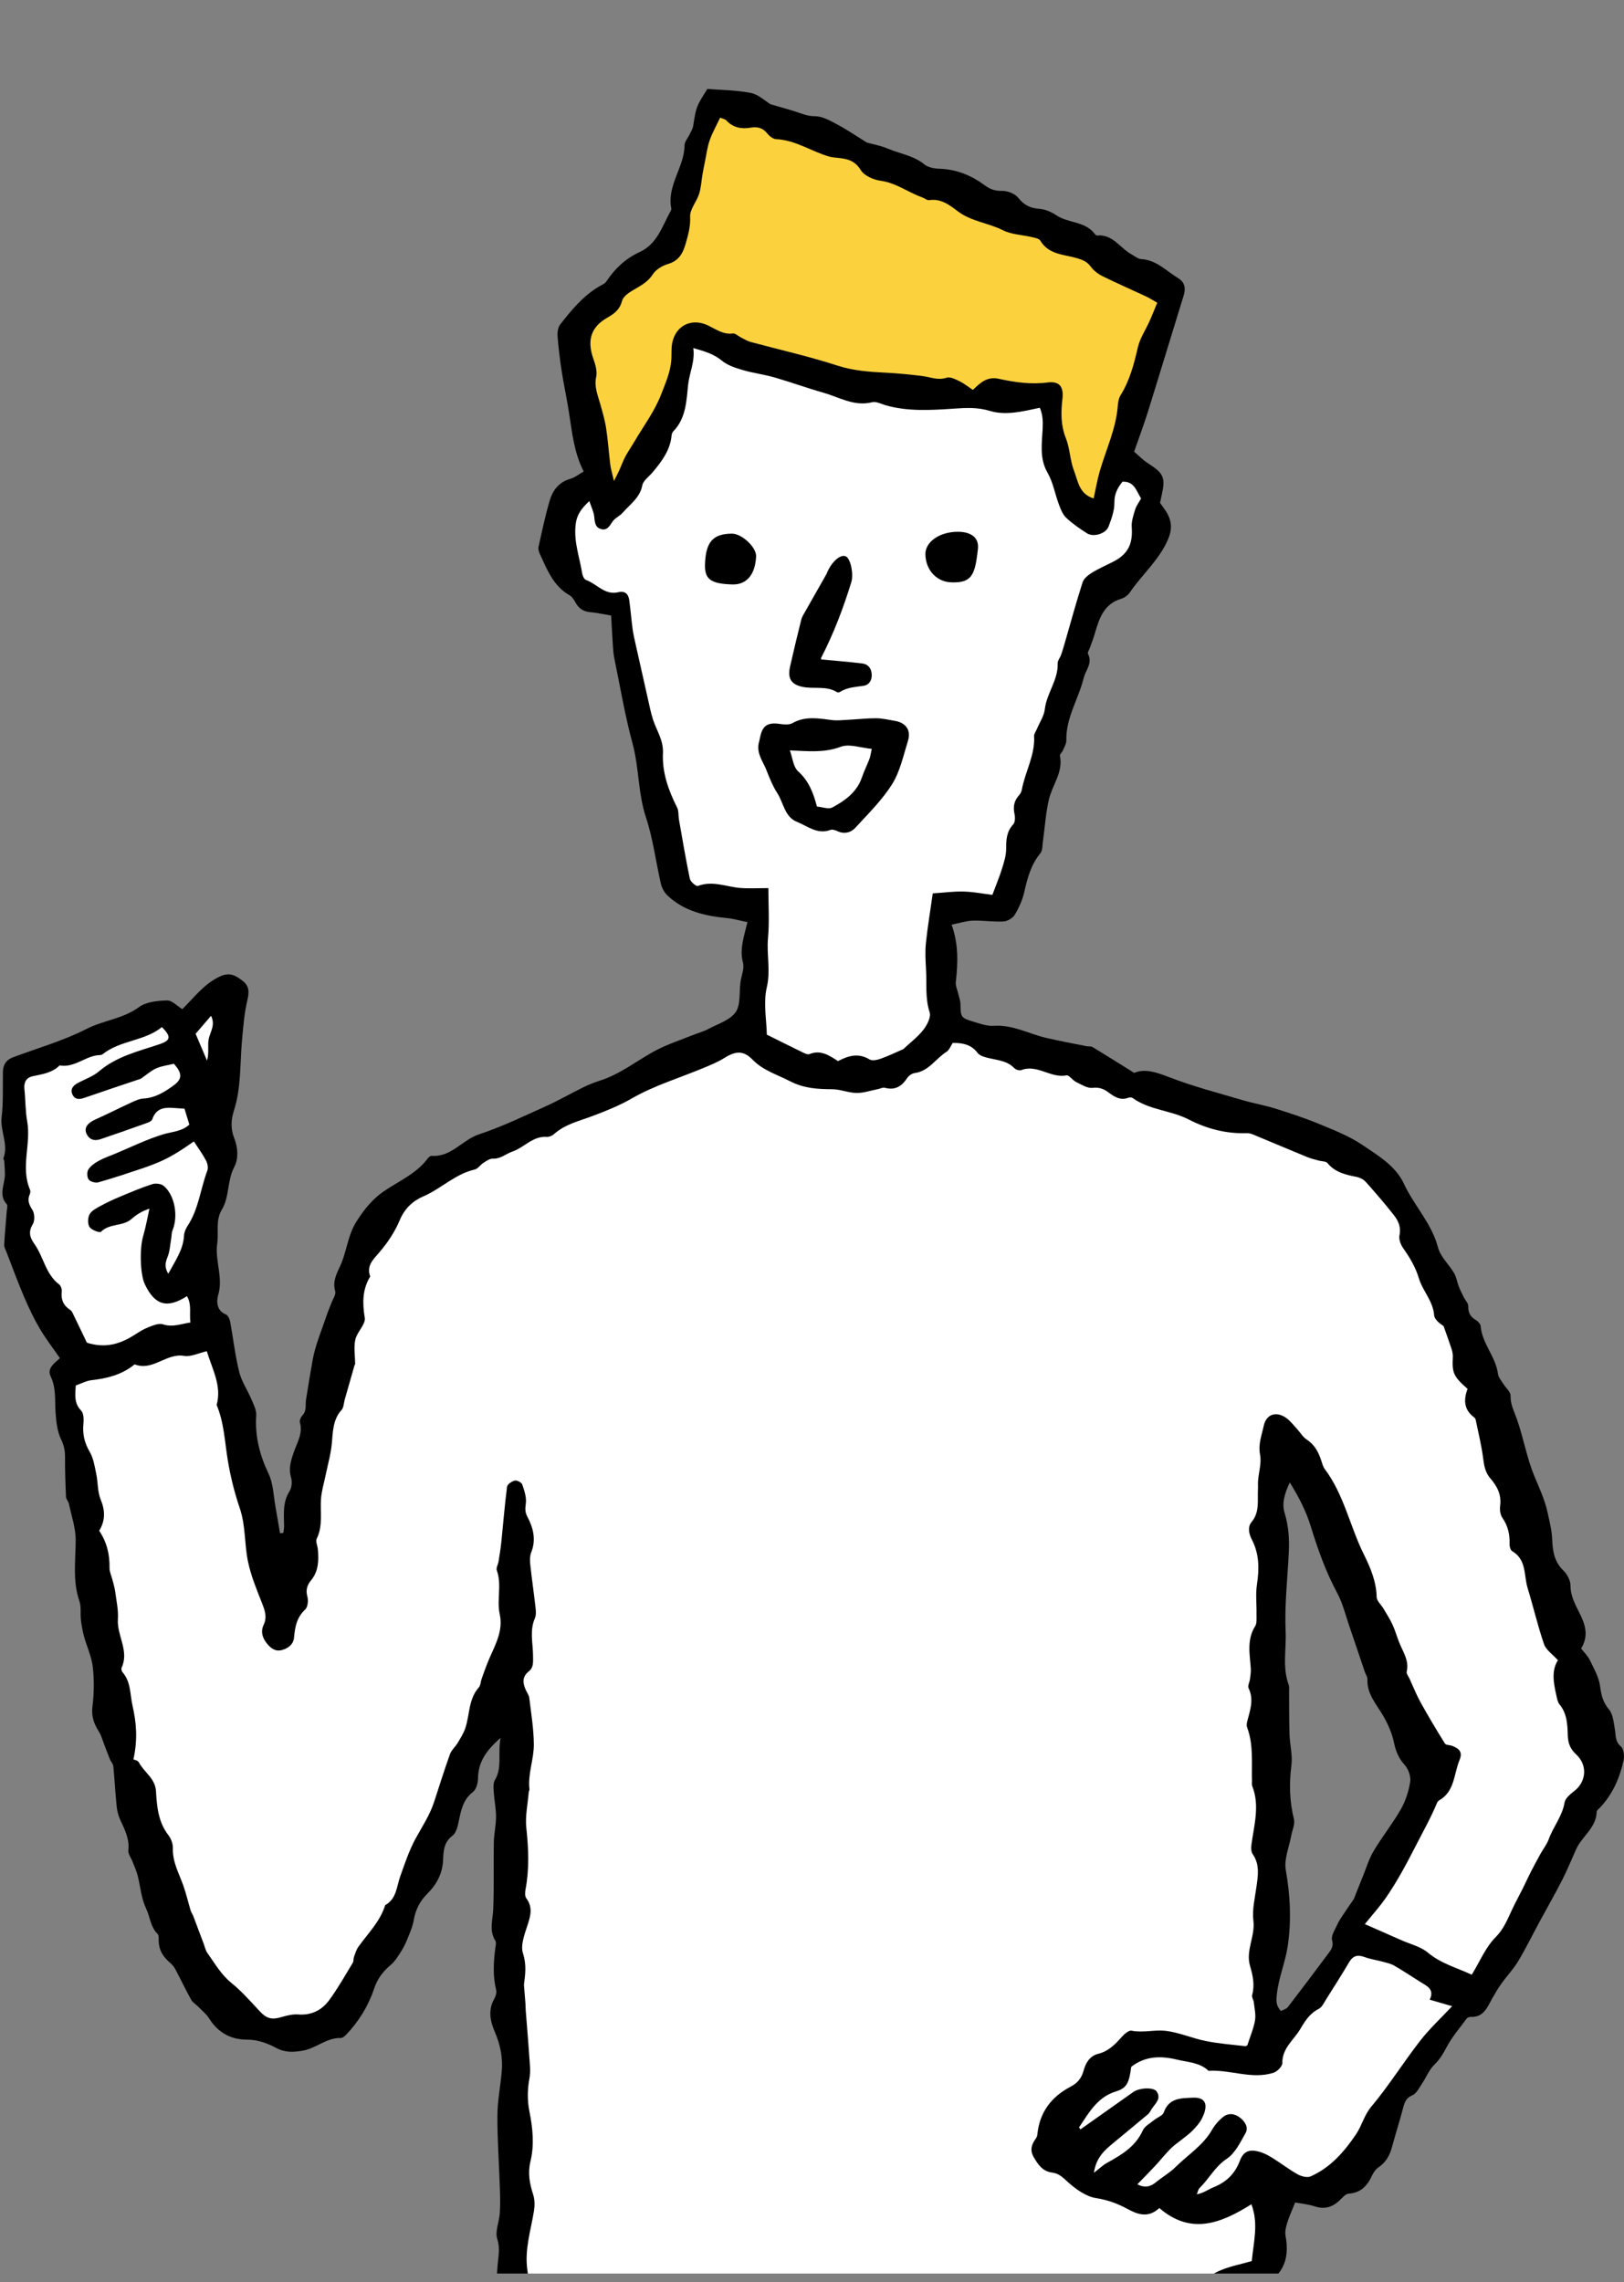 <?xml version="1.0" encoding="utf-8"?>
<!-- Generator: Adobe Illustrator 15.0.0, SVG Export Plug-In  -->
<!DOCTYPE svg PUBLIC "-//W3C//DTD SVG 1.1//EN" "http://www.w3.org/Graphics/SVG/1.1/DTD/svg11.dtd">
<svg version="1.1"
	 xmlns="http://www.w3.org/2000/svg" xmlns:xlink="http://www.w3.org/1999/xlink" xmlns:a="http://ns.adobe.com/AdobeSVGViewerExtensions/3.0/"
	 x="0px" y="0px" width="121px" height="170px" viewBox="1 -3.35 121 170" enable-background="new 1 -3.35 121 170"
	 xml:space="preserve">
<rect x="1" y="-3.35" width="121" height="170" fill="#808080" stroke="none"/>
<defs>
</defs>
<g>
	<defs>
		<rect id="SVGID_1_" width="123" height="166"/>
	</defs>
	<clipPath id="SVGID_3_">
		<use xlink:href="#SVGID_1_"  overflow="visible"/>
	</clipPath>
	<g clip-path="url(#SVGID_3_)">
		<path d="M121.762,126.734c-0.434-0.372-0.36-0.805-0.438-1.248c-0.092-0.52-0.133-1.141-0.444-1.506
			c-0.467-0.547-0.576-1.098-0.669-1.768c-0.091-0.659-0.46-1.288-0.757-1.905c-0.146-0.304-0.408-0.552-0.646-0.862
			c0.497-0.82,0.386-1.577-0.016-2.425c-0.333-0.704-0.78-1.399-0.778-2.267c0.001-0.38-0.251-0.847-0.536-1.124
			c-0.669-0.652-0.793-1.424-0.826-2.296c-0.026-0.684-0.203-1.365-0.35-2.04c-0.204-0.937-0.608-1.796-0.976-2.68
			c-0.571-1.372-0.817-2.875-1.316-4.282c-0.202-0.57-0.479-1.074-0.461-1.72c0.008-0.28-0.348-0.569-0.526-0.86
			c-0.153-0.25-0.38-0.498-0.414-0.768c-0.163-1.283-1.184-2.248-1.288-3.551c-0.013-0.161-0.192-0.357-0.346-0.447
			c-0.409-0.239-0.591-0.54-0.577-1.032c0.006-0.229-0.232-0.464-0.349-0.7c-0.129-0.262-0.26-0.523-0.365-0.794
			c-0.123-0.319-0.167-0.68-0.337-0.968c-0.384-0.654-1.021-1.223-1.203-1.918c-0.476-1.807-1.791-3.127-2.551-4.766
			c-0.613-1.318-1.928-2.09-3.095-2.879c-0.979-0.661-2.12-1.104-3.223-1.56c-1.06-0.438-2.155-0.798-3.25-1.142
			c-0.805-0.252-1.644-0.391-2.454-0.631c-1.837-0.543-3.7-1.025-5.481-1.717c-0.943-0.365-1.795-0.648-2.582-0.311
			c-1.122-0.699-2.107-1.32-3.104-1.924c-0.121-0.072-0.304-0.035-0.455-0.066c-1.013-0.204-2.031-0.389-3.037-0.626
			c-1.284-0.304-2.468-0.987-3.864-0.89c-0.515,0.035-1.058-0.17-1.572-0.322c-0.873-0.26-0.907-0.355-0.913-1.283
			c-0.002-0.26-0.106-0.52-0.164-0.779c-0.065-0.293-0.215-0.596-0.184-0.879c0.159-1.42,0.212-2.828-0.314-4.272
			c0.611-0.122,1.092-0.284,1.577-0.3c0.761-0.023,1.528,0.103,2.287,0.063c0.295-0.017,0.687-0.244,0.838-0.493
			c0.312-0.515,0.573-1.091,0.706-1.675c0.238-1.046,0.497-2.053,1.203-2.91c0.17-0.206,0.149-0.58,0.192-0.881
			c0.148-1.046,0.209-2.112,0.45-3.137c0.255-1.085,1.073-2.025,0.819-3.252c-0.022-0.11,0.163-0.252,0.221-0.392
			c0.103-0.246,0.262-0.503,0.256-0.753c-0.041-1.677,0.909-3.08,1.293-4.641c0.149-0.605,0.683-1.099,0.318-1.809
			c-0.047-0.092,0.083-0.277,0.133-0.418c0.126-0.358,0.27-0.712,0.375-1.076c0.327-1.123,0.668-2.217,1.98-2.604
			c0.242-0.071,0.495-0.269,0.639-0.479c0.913-1.332,2.173-2.401,2.835-3.932c0.296-0.686,0.299-1.264-0.02-1.879
			c-0.158-0.305-0.385-0.574-0.572-0.848c0.047-0.218,0.086-0.406,0.128-0.596c0.29-1.305,0.141-1.606-1.034-2.361
			c-0.38-0.245-0.7-0.584-1.024-0.859c0.367-1.057,0.73-2.018,1.035-2.996c0.895-2.871,1.763-5.749,2.652-8.621
			c0.171-0.551,0.096-1.004-0.414-1.313c-0.88-0.533-1.609-1.35-2.746-1.414c-0.246-0.014-0.484-0.223-0.72-0.352
			c-0.857-0.467-1.395-1.518-2.573-1.406c-0.056,0.005-0.135-0.076-0.18-0.135c-0.718-0.936-1.965-0.773-2.853-1.373
			c-0.367-0.248-0.832-0.445-1.266-0.479c-0.671-0.05-1.132-0.27-1.561-0.813c-0.246-0.313-0.801-0.53-1.213-0.524
			c-0.509,0.01-0.875-0.107-1.269-0.4c-1.011-0.75-2.133-1.215-3.422-1.249c-0.374-0.011-0.824-0.099-1.099-0.323
			c-0.808-0.66-1.82-0.792-2.73-1.178c-0.517-0.219-1.085-0.318-1.56-0.451c-0.75-0.465-1.442-0.941-2.18-1.334
			c-0.53-0.283-1.122-0.629-1.684-0.626c-0.585,0.003-1.038-0.218-1.543-0.376c-0.565-0.176-1.137-0.332-1.753-0.51
			c-0.447-0.269-0.928-0.741-1.479-0.848c-1.079-0.209-2.198-0.214-3.237-0.297c-0.835,1.311-0.829,1.313-1.059,2.754
			c-0.035,0.217-0.165,0.419-0.261,0.623c-0.129,0.275-0.38,0.547-0.382,0.82c-0.015,1.636-1.326,2.992-0.991,4.694
			c0.014,0.068-0.018,0.157-0.054,0.222c-0.627,1.121-0.987,2.434-2.309,3.041c-1.036,0.475-1.84,1.229-2.47,2.183
			c-0.115,0.175-0.361,0.269-0.557,0.385c-1.188,0.706-2.051,1.749-2.879,2.817c-0.168,0.217-0.224,0.586-0.202,0.875
			c0.068,0.883,0.178,1.766,0.313,2.643c0.153,0.988,0.369,1.969,0.525,2.957c0.24,1.518,0.376,3.058,1.11,4.48
			c-0.338,0.19-0.645,0.447-0.996,0.547c-0.848,0.24-1.309,0.85-1.534,1.611c-0.337,1.139-0.581,2.308-0.838,3.469
			c-0.038,0.17,0.04,0.389,0.118,0.559c0.535,1.153,0.999,2.355,2.199,3.037c0.185,0.105,0.325,0.328,0.432,0.525
			c0.242,0.447,0.585,0.688,1.103,0.73c0.459,0.038,0.913,0.145,1.559,0.252c0.045,0.789,0.084,1.553,0.135,2.314
			c0.021,0.301,0.047,0.604,0.108,0.899c0.436,2.106,0.788,4.237,1.351,6.31c0.494,1.818,0.404,3.715,1.005,5.523
			c0.53,1.598,0.73,3.303,1.113,4.951c0.073,0.313,0.262,0.647,0.496,0.867c1.239,1.164,2.796,1.515,4.428,1.672
			c0.477,0.046,0.945,0.185,1.522,0.301c-0.26,1.086-0.603,2.01-0.334,3.021c0.116,0.438-0.12,0.968-0.187,1.458
			c-0.104,0.758,0.03,1.678-0.361,2.23c-0.423,0.598-1.32,0.871-2.031,1.249c-0.372,0.197-0.79,0.307-1.183,0.465
			c-0.897,0.361-1.825,0.664-2.68,1.108c-1.413,0.734-2.655,1.782-4.205,2.271c-0.44,0.14-0.873,0.316-1.287,0.52
			c-0.925,0.453-1.819,0.973-2.758,1.395c-1.645,0.738-3.277,1.531-4.983,2.094c-1.242,0.41-2.056,1.703-3.511,1.598
			c-0.093-0.008-0.226,0.092-0.29,0.179c-0.856,1.161-2.178,1.698-3.314,2.484c-0.834,0.578-1.431,1.327-1.992,2.203
			c-0.677,1.056-0.732,2.257-1.227,3.333c-0.265,0.578-0.588,1.164-0.373,1.885c0.072,0.24-0.172,0.577-0.28,0.867
			c-0.121,0.326-0.264,0.644-0.373,0.973c-0.36,1.09-0.827,2.161-1.027,3.279c-0.177,0.985-0.339,1.978-0.495,2.967
			c-0.063,0.399,0.069,0.807-0.264,1.161c-0.121,0.128-0.234,0.378-0.192,0.526c0.233,0.819-0.199,1.486-0.446,2.193
			c-0.218,0.625-0.417,1.229-0.21,1.92c0.091,0.307,0.05,0.752-0.118,1.016c-0.525,0.823-0.411,1.708-0.404,2.594
			c0.001,0.168-0.035,0.338-0.054,0.508c-0.083,0.008-0.167,0.018-0.25,0.026c-0.111-0.655-0.216-1.313-0.336-1.966
			c-0.152-0.828-0.161-1.729-0.513-2.465c-0.668-1.397-1.025-2.801-0.923-4.35c0.026-0.385-0.19-0.801-0.35-1.179
			c-0.293-0.695-0.741-1.345-0.92-2.065c-0.304-1.221-0.439-2.482-0.669-3.723c-0.037-0.199-0.157-0.482-0.313-0.545
			c-0.729-0.295-0.711-1.015-0.579-1.463c0.387-1.307-0.261-2.546-0.073-3.844c0.122-0.834-0.148-1.691,0.35-2.521
			c0.574-0.955,0.377-2.154,0.929-3.185c0.298-0.556,0.281-1.394-0.019-2.14c-0.254-0.631-0.251-1.312-0.019-2.031
			c0.55-1.699,0.445-3.498,0.605-5.256c0.091-0.99,0.167-1.994,0.394-2.958c0.142-0.601,0.159-1.062-0.339-1.45
			c-0.497-0.387-0.953-0.677-1.68-0.344c-1.215,0.558-1.952,1.595-2.824,2.445c-0.372-0.226-0.759-0.656-1.136-0.648
			c-0.708,0.018-1.55,0.099-2.086,0.492c-1.191,0.877-2.652,0.982-3.925,1.634c-1.733,0.887-3.646,1.422-5.479,2.112
			c-0.489,0.184-0.729,0.547-0.74,1.07c-0.021,1.13,0.037,2.27-0.096,3.387c-0.123,1.039,0.529,2.02,0.133,3.055
			c-0.021,0.057,0.061,0.144,0.063,0.218c0.017,0.448,0.09,0.907,0.019,1.341c-0.107,0.649-0.371,1.273,0.167,1.872
			c0.089,0.099,0.011,0.355-0.003,0.538c-0.063,0.826-0.145,1.652-0.188,2.48c-0.009,0.18,0.103,0.368,0.172,0.547
			c0.427,1.103,0.833,2.214,1.296,3.301c0.343,0.805,0.718,1.604,1.159,2.357c0.444,0.76,0.988,1.461,1.524,2.24
			C5.05,98.2,4.482,98.568,4.774,99.173c0.423,0.876,0.301,1.782,0.365,2.688c0.048,0.681,0.124,1.407,0.412,2.006
			c0.216,0.448,0.297,0.835,0.294,1.306c-0.006,0.988,0.028,1.979,0.072,2.967c0.008,0.179,0.179,0.346,0.218,0.529
			c0.189,0.895,0.505,1.792,0.504,2.688c-0.002,1.533-0.242,3.062,0.281,4.569c0.145,0.418,0.054,0.912,0.107,1.367
			c0.048,0.414,0.118,0.83,0.228,1.231c0.21,0.769,0.569,1.516,0.658,2.296c0.11,0.975,0.096,1.984-0.026,2.958
			c-0.091,0.728,0.117,1.276,0.478,1.849c0.176,0.28,0.264,0.617,0.386,0.93c0.149,0.381,0.286,0.766,0.44,1.143
			c0.071,0.174,0.234,0.329,0.25,0.502c0.097,0.99,0.148,1.985,0.248,2.976c0.034,0.339,0.118,0.689,0.258,0.999
			c0.333,0.733,0.714,1.432,0.615,2.296c-0.031,0.269,0.208,0.566,0.317,0.854c0.135,0.354,0.296,0.704,0.387,1.069
			c0.203,0.816,0.251,1.646,0.634,2.449c0.288,0.604,0.305,1.334,0.839,1.857c0.108,0.105,0.081,0.367,0.086,0.559
			c0.018,0.625,0.301,1.105,0.758,1.511c0.168,0.149,0.346,0.312,0.45,0.506c0.414,0.77,0.784,1.563,1.209,2.326
			c0.125,0.224,0.384,0.371,0.572,0.563c0.263,0.27,0.57,0.516,0.765,0.829c0.653,1.048,1.612,1.581,2.803,1.581
			c0.81-0.002,1.537,0.266,2.181,0.611c0.695,0.373,1.314,0.327,2.01,0.207c0.987-0.17,1.758-0.971,2.815-0.939
			c0.13,0.003,0.289-0.126,0.392-0.234c0.938-0.98,1.656-2.134,2.077-3.396c0.263-0.79,0.676-1.331,1.277-1.833
			c0.28-0.234,0.483-0.57,0.687-0.884c0.188-0.288,0.355-0.596,0.484-0.914c0.2-0.494,0.433-0.993,0.521-1.511
			c0.134-0.796,0.465-1.438,1.038-2.002c0.679-0.67,1.107-1.508,1.148-2.464c0.031-0.714,0.052-1.335,0.707-1.837
			c0.286-0.219,0.393-0.737,0.477-1.141c0.166-0.801,0.324-1.556,1.042-2.11c0.249-0.192,0.375-0.676,0.379-1.028
			c0.016-1.217,0.615-2.066,1.679-3.004c-0.222,1.218,0.14,2.217-0.426,3.15c-0.141,0.234-0.101,0.601-0.082,0.902
			c0.039,0.607,0.172,1.214,0.171,1.82c-0.001,0.646-0.155,1.29-0.167,1.937c-0.03,1.647,0.023,3.298-0.042,4.943
			c-0.032,0.801-0.326,1.591,0.157,2.361c0.086,0.137,0.02,0.381-0.005,0.571c-0.133,1.035-0.19,2.063,0.064,3.096
			c0.05,0.2-0.033,0.477-0.142,0.666c-0.481,0.836-0.29,1.684,0.044,2.459c0.41,0.953,0.604,1.914,0.516,2.932
			c-0.095,1.107-0.319,2.211-0.324,3.316c-0.007,1.801,0.125,3.601,0.185,5.4c0.021,0.616,0.036,1.236-0.006,1.85
			c-0.044,0.65-0.37,1.364-0.189,1.926c0.231,0.721,0.068,1.342,0.02,2.012c-0.047,0.656-0.085,1.318-0.046,1.974
			c0.058,0.968,0.573,1.339,1.562,1.204c0.079-0.01,0.154-0.027,0.193-0.037c1.105,0.522,2.042,0.883,2.894,1.387
			c1.536,0.912,3.154,1.117,4.881,0.842c0.245-0.039,0.599-0.023,0.755,0.123c0.592,0.557,1.281,0.45,1.977,0.418
			c0.3-0.014,0.611-0.036,0.902,0.021c1.831,0.357,3.646,0.805,5.488,1.088c1.615,0.248,3.258,0.309,4.887,0.467
			c1.454,0.141,2.904,0.383,4.36,0.422c0.975,0.027,1.908,0.475,2.927,0.154c0.643-0.201,1.365-0.174,2.053-0.203
			c0.455-0.02,0.986-0.095,1.354,0.101c0.623,0.331,1.172,0.261,1.786,0.09c0.653-0.183,1.326-0.437,1.954,0.108
			c0.072,0.063,0.226,0.056,0.338,0.045c0.8-0.068,1.604-0.111,2.396-0.23c1.184-0.18,2.276-0.928,3.554-0.55
			c0.125,0.037,0.298-0.065,0.441-0.124c0.678-0.277,1.358-0.55,2.027-0.846c0.952-0.422,1.885-0.887,2.845-1.285
			c0.563-0.234,1.296-0.225,1.723-0.592c0.891-0.766,2.05-0.987,2.964-1.713c0.702-0.557,1.629-0.834,2.464-1.217
			c1.761-0.806,2.383-2.021,2.033-3.902c-0.057-0.309,0.034-0.666,0.131-0.979c0.154-0.488,0.371-0.959,0.585-1.497
			c0.418,0.079,0.961,0.126,1.464,0.29c0.714,0.234,1.285,0.068,1.815-0.416c0.221-0.202,0.461-0.514,0.71-0.531
			c0.907-0.064,1.386-0.584,1.734-1.34c0.109-0.238,0.282-0.487,0.494-0.628c0.558-0.37,0.832-0.892,1-1.511
			c0.263-0.968,0.569-1.924,0.823-2.893c0.112-0.428,0.217-0.76,0.701-0.961c0.301-0.126,0.495-0.541,0.703-0.85
			c0.32-0.475,0.536-1.047,0.936-1.432c0.405-0.391,0.649-0.818,0.908-1.303c0.405-0.76,0.979-1.431,1.497-2.129
			c0.056-0.076,0.205-0.121,0.309-0.118c0.992,0.03,1.238-0.771,1.618-1.429c0.208-0.361,0.417-0.723,0.661-1.061
			c0.405-0.562,0.892-1.071,1.246-1.662c0.562-0.934,1.039-1.916,1.558-2.876c0.569-1.052,1.166-2.089,1.71-3.153
			c0.384-0.752,0.703-1.537,1.049-2.308c0.435-0.969,1.499-1.59,1.53-2.788c0.003-0.119,0.179-0.238,0.283-0.351
			c0.921-0.989,1.438-2.188,1.721-3.481C122.044,127.45,121.979,126.92,121.762,126.734z M105.377,131.41
			c-0.61,1.071-1.391,2.045-2.024,3.105c-0.352,0.59-0.552,1.27-0.814,1.91c-0.227,0.557-0.445,1.115-0.669,1.68
			c-0.29,0.422-0.539,0.775-0.776,1.137c-0.165,0.251-0.342,0.502-0.463,0.775c-0.167,0.375-0.471,0.824-0.381,1.148
			c0.137,0.489-0.091,0.742-0.311,1.038c-0.985,1.325-1.98,2.646-2.988,3.954c-0.105,0.136-0.321,0.187-0.506,0.289
			c-0.373-0.389-0.365-0.72-0.311-1.238c0.127-1.227,0.619-2.35,0.802-3.539c0.294-1.908,0.201-3.812-0.136-5.732
			c-0.142-0.807,0.255-1.707,0.409-2.564c0.073-0.406,0.29-0.846,0.2-1.211c-0.331-1.336-0.366-2.652-0.189-4.016
			c0.097-0.749-0.117-1.533-0.142-2.305c-0.035-1.073-0.023-2.148-0.033-3.223c-0.001-0.154,0.026-0.322-0.025-0.46
			c-0.486-1.3-0.172-2.659-0.231-3.981c-0.088-1.955,0.139-3.924,0.236-5.888c0.049-1.003-0.016-1.976-0.316-2.956
			c-0.209-0.684-0.011-1.409,0.389-2.258c0.69,1.112,1.204,2.117,1.546,3.221c0.534,1.723,1.127,3.42,1.991,5.021
			c0.414,0.77,0.621,1.652,0.909,2.489c0.388,1.126,0.763,2.257,1.146,3.384c0.062,0.184,0.203,0.365,0.194,0.543
			c-0.054,1.098,0.686,1.881,1.171,2.722c0.375,0.65,0.659,1.291,0.808,2.005c0.129,0.617,0.339,1.153,0.786,1.645
			c0.278,0.305,0.481,0.855,0.422,1.253C105.963,130.063,105.729,130.79,105.377,131.41z"/>
		<path fill="#FFFFFF" d="M40.037,144.494c0.098-0.768,0.206-1.48-0.072-2.345c-0.197-0.612,0.125-1.438,0.349-2.126
			c0.228-0.7,0.388-1.324-0.103-1.978c-0.113-0.15-0.095-0.444-0.055-0.656c0.289-1.528,0.225-3.048,0.058-4.591
			c-0.093-0.865,0.108-1.762,0.18-2.645c0.006-0.076,0.062-0.153,0.054-0.225c-0.134-1.147,0.338-2.239,0.327-3.36
			c-0.012-1.146-0.2-2.291-0.338-3.434c-0.026-0.219-0.183-0.422-0.275-0.634c-0.219-0.501-0.26-0.959,0.235-1.352
			c0.371-0.295,0.32-0.689,0.319-1.145c-0.002-0.932-0.27-1.885,0.136-2.809c0.1-0.228,0.081-0.527,0.051-0.787
			c-0.121-1.075-0.279-2.145-0.395-3.22c-0.032-0.298-0.036-0.637,0.072-0.907c0.383-0.957,0.147-1.834-0.297-2.675
			c-0.179-0.339-0.15-0.604-0.104-0.968c0.059-0.456-0.112-0.961-0.269-1.414c-0.053-0.152-0.394-0.326-0.556-0.289
			c-0.223,0.053-0.551,0.277-0.575,0.461c-0.177,1.367-0.284,2.744-0.426,4.116c-0.05,0.485-0.131,0.968-0.208,1.45
			c-0.036,0.226-0.196,0.484-0.129,0.666c0.391,1.07-0.02,2.183,0.217,3.258c0.268,1.221-0.315,2.251-0.777,3.309
			c-0.213,0.488-0.384,0.995-0.567,1.496c-0.08,0.218-0.078,0.498-0.218,0.656c-0.774,0.873-0.664,2.021-1.001,3.027
			c-0.129,0.387-0.358,0.744-0.569,1.099c-0.175,0.294-0.465,0.536-0.577,0.848c-0.423,1.179-0.796,2.374-1.185,3.565
			c-0.322,0.984-0.896,1.838-1.386,2.738c-0.474,0.875-0.79,1.84-1.129,2.781c-0.279,0.774-0.271,1.687-1.126,2.157
			c-0.374,1.223-1.282,2.099-1.996,3.103c-0.153,0.215-0.232,0.487-0.324,0.74c-0.052,0.145-0.02,0.329-0.095,0.453
			c-0.571,0.938-1.108,1.9-1.757,2.781c-0.545,0.742-1.318,1.141-2.306,1.065c-0.407-0.03-0.84,0.074-1.239,0.193
			c-0.737,0.219-1.116,0.116-1.62-0.423c-0.681-0.729-1.344-1.492-2.116-2.115c-0.773-0.624-1.235-1.453-1.788-2.228
			c-0.147-0.206-0.2-0.48-0.292-0.726c-0.257-0.68-0.509-1.361-0.768-2.039c-0.054-0.141-0.151-0.267-0.194-0.41
			c-0.187-0.618-0.33-1.252-0.546-1.859c-0.323-0.905-0.809-1.752-0.777-2.771c0.011-0.325-0.13-0.716-0.332-0.976
			c-0.758-0.977-0.859-2.129-0.926-3.277c-0.056-0.963-0.891-1.41-1.276-2.148c-0.075-0.144-0.339-0.189-0.405-0.224
			c0.33-1.493,0.221-2.733-0.065-3.987c-0.196-0.855-0.113-1.779-0.748-2.505c-0.066-0.075-0.107-0.247-0.068-0.331
			c0.587-1.256-0.358-2.391-0.276-3.615c0.046-0.676-0.111-1.368-0.2-2.051c-0.039-0.301-0.134-0.596-0.208-0.893
			c-0.073-0.293-0.221-0.588-0.215-0.879c0.02-0.994-0.197-1.915-0.771-2.768c0.47-0.766,0.448-1.506,0.11-2.329
			c-0.239-0.581-0.196-1.272-0.329-1.905c-0.118-0.561-0.206-1.166-0.488-1.646c-0.396-0.674-0.544-1.334-0.467-2.097
			c0.033-0.323,0.02-0.774-0.173-0.975c-0.54-0.56-0.437-1.183-0.398-1.869c0.402-0.138,0.792-0.353,1.199-0.397
			c1.132-0.125,2.195-0.397,3.108-1.111c0.03-0.023,0.075-0.065,0.097-0.057c1.339,0.514,2.341-0.864,3.665-0.639
			c0.513,0.087,1.091-0.212,1.694-0.347c0.43,1.397,1.123,2.595,0.733,4.003c0.558,1.324,0.603,2.748,0.834,4.14
			c0.2,1.202,0.498,2.401,0.891,3.554c0.443,1.301,0.339,2.66,0.609,3.963c0.225,1.085,0.664,2.131,1.071,3.168
			c0.207,0.527,0.357,1.005,0.099,1.551c-0.244,0.514-0.09,0.982,0.25,1.402c0.283,0.351,0.627,0.605,1.103,0.479
			c0.48-0.127,0.868-0.427,0.913-0.943c0.067-0.79,0.203-1.501,0.834-2.084c0.194-0.18,0.236-0.674,0.153-0.971
			c-0.135-0.482,0-0.859,0.271-1.187c0.577-0.694,0.581-1.493,0.514-2.315c-0.022-0.268-0.185-0.591-0.086-0.791
			c0.475-0.962,0.25-1.973,0.32-2.964c0.043-0.606,0.228-1.201,0.351-1.802c0.16-0.782,0.382-1.536,0.458-2.355
			c0.074-0.798,0.068-1.762,0.722-2.471c0.163-0.178,0.16-0.506,0.234-0.765c0.243-0.851,0.485-1.701,0.729-2.552
			c0.01-0.036,0.049-0.069,0.049-0.104c-0.003-0.611-0.114-1.244,0.015-1.824c0.127-0.571,0.781-1.135,0.703-1.619
			c-0.18-1.106-0.185-2.107,0.404-3.076c-0.285-0.795,0.194-1.238,0.674-1.793c0.619-0.715,1.168-1.541,1.53-2.41
			c0.362-0.869,0.987-1.438,1.739-1.761c1.337-0.573,2.387-1.674,3.846-2.008c0.237-0.054,0.411-0.345,0.638-0.489
			c0.219-0.139,0.473-0.33,0.704-0.318c0.587,0.026,0.98-0.365,1.447-0.523c0.896-0.303,1.539-1.18,2.583-1.101
			c0.172,0.013,0.395-0.082,0.528-0.201c0.839-0.751,1.897-0.984,2.913-1.366c0.982-0.371,1.963-0.762,2.908-1.307
			c1.647-0.947,3.517-1.508,5.288-2.246c0.531-0.221,1.074-0.438,1.559-0.741c0.892-0.556,1.454-0.585,2.146,0.122
			c0.784,0.8,1.809,1.094,2.756,1.584c1.075,0.555,2.076,0.597,3.181,0.607c0.6,0.006,1.196,0.268,1.796,0.277
			c0.52,0.007,1.043-0.178,1.564-0.279c0.185-0.035,0.388-0.15,0.55-0.107c0.766,0.205,1.259-0.113,1.664-0.732
			c0.113-0.172,0.353-0.338,0.553-0.364c1.059-0.138,1.568-1.081,2.374-1.584c0.207-0.129,0.306-0.43,0.461-0.663
			c0.731,0,1.364,0.105,1.854,0.746c0.183,0.238,0.604,0.334,0.937,0.41c0.637,0.145,1.292,0.199,1.788,0.717
			c0.114,0.119,0.393,0.207,0.535,0.152c1.188-0.454,2.189,0.626,3.36,0.394c0.195-0.038,0.45,0.361,0.711,0.489
			c0.397,0.192,0.844,0.486,1.234,0.44c0.489-0.058,0.833,0.077,1.172,0.329c0.45,0.334,0.889,0.63,1.489,0.41
			c0.097-0.035,0.252-0.035,0.33,0.021c1.251,0.9,2.84,0.91,4.172,1.596c1.35,0.695,2.781,1.068,4.312,1.021
			c0.15-0.005,0.313,0.028,0.452,0.085c1.35,0.559,2.693,1.131,4.044,1.686c0.283,0.117,0.585,0.186,0.881,0.27
			c0.22,0.063,0.532,0.041,0.648,0.184c0.567,0.688,1.34,0.869,2.151,1.027c0.252,0.049,0.535,0.188,0.703,0.375
			c0.722,0.804,1.426,1.625,2.095,2.474c0.334,0.424,0.548,0.896,0.419,1.506c-0.062,0.291,0.09,0.696,0.275,0.958
			c0.493,0.699,0.918,1.405,1.169,2.24c0.284,0.946,1.054,1.69,1.139,2.753c0.026,0.327,0.42,0.625,0.704,0.812
			c0.198,0.563,0.404,1.123,0.589,1.689c0.063,0.194,0.11,0.408,0.1,0.61c-0.063,1.192,0.042,1.448,1.097,2.377
			c-0.292,0.755-0.303,1.536,0.48,2.114c0.058,0.043,0.112,0.12,0.126,0.189c0.198,0.969,0.438,1.932,0.561,2.91
			c0.07,0.557,0.162,1.033,0.55,1.478c0.489,0.558,0.818,1.204,0.711,2.011c-0.039,0.29,0.002,0.664,0.162,0.895
			c0.419,0.606,0.569,1.248,0.538,1.967c-0.008,0.176,0.071,0.449,0.199,0.525c1.08,0.633,0.858,1.798,1.147,2.744
			c0.425,1.391,0.752,2.813,1.224,4.186c0.147,0.429,0.628,0.742,1.035,1.195c-0.478,0.73-0.341,1.637-0.134,2.541
			c0.06,0.26,0.1,0.563,0.258,0.756c0.555,0.678,0.587,1.486,0.609,2.283c0.016,0.584,0.176,1.021,0.618,1.428
			c0.872,0.8,0.771,2.028-0.13,2.73c-0.296,0.23-0.675,0.541-0.728,0.863c-0.169,1.021-0.843,1.799-1.18,2.732
			c-0.14,0.388-0.414,0.726-0.616,1.092c-0.242,0.438-0.48,0.877-0.708,1.322c-0.21,0.412-0.4,0.834-0.607,1.248
			c-0.256,0.512-0.532,1.016-0.778,1.532c-0.352,0.738-0.616,1.469-1.25,2.104c-0.742,0.746-1.17,1.805-1.774,2.792
			c-1.105-0.519-2.283-0.819-3.264-1.642c-0.541-0.453-1.313-0.633-1.982-0.93c-0.867-0.386-1.736-0.766-2.72-1.198
			c0.534-0.663,1.101-1.286,1.575-1.973c0.827-1.199,1.513-2.478,2.178-3.78c0.553-1.084,1.155-2.143,1.623-3.27
			c0.028-0.069,0.079-0.147,0.14-0.182c1.189-0.658,1.106-1.977,1.54-3.018c0.231-0.557,0.022-0.839-0.558-1.057
			c-0.176-0.066-0.456-0.048-0.529-0.166c-0.629-1.01-1.24-2.031-1.816-3.07c-0.315-0.568-0.555-1.179-0.826-1.771
			c-0.078-0.17-0.242-0.366-0.208-0.514c0.197-0.846-0.294-1.494-0.57-2.205c-0.168-0.432-0.294-0.881-0.488-1.301
			c-0.189-0.41-0.437-0.793-0.667-1.184c-0.173-0.294-0.508-0.578-0.514-0.871c-0.025-1.15-0.465-2.195-0.945-3.158
			c-1.043-2.093-1.483-4.459-2.917-6.368c-0.134-0.179-0.195-0.419-0.266-0.638c-0.206-0.641-0.506-1.195-1.102-1.582
			c-0.279-0.182-0.46-0.512-0.695-0.766c-0.259-0.28-0.495-0.596-0.799-0.816c-0.734-0.537-1.5-0.312-1.689,0.573
			c-0.148,0.694-0.425,1.37-0.274,2.151c0.118,0.608-0.094,1.279-0.148,1.923c-0.019,0.226,0.002,0.454-0.01,0.681
			c-0.042,0.826,0.139,1.674-0.478,2.418c-0.303,0.367-0.204,0.863,0.032,1.318c0.546,1.055,0.549,2.168,0.372,3.326
			c-0.11,0.718-0.018,1.466-0.033,2.2c-0.006,0.308,0.045,0.677-0.101,0.91c-0.639,1.015-0.396,2.089-0.324,3.159
			c0.017,0.258-0.029,0.521-0.062,0.781c-0.029,0.229-0.186,0.506-0.104,0.674c0.415,0.852,0.111,1.646-0.096,2.459
			c-0.038,0.146-0.065,0.326-0.015,0.459c0.493,1.31,0.326,2.676,0.365,4.023c0.003,0.115-0.024,0.244,0.017,0.347
			c0.584,1.479,0.128,2.938-0.062,4.406c-0.028,0.219-0.018,0.503,0.099,0.671c0.539,0.777,0.393,1.602,0.277,2.445
			c-0.115,0.836-0.328,1.697-0.226,2.513c0.146,1.163-0.593,2.218-0.248,3.376c0.209,0.701,0.361,1.42,0.154,2.167
			c-0.043,0.153,0.105,0.353,0.125,0.534c0.049,0.449,0.162,0.916,0.089,1.35c-0.099,0.589-0.347,1.153-0.566,1.84
			c0.029-0.015-0.077,0.088-0.169,0.078c-0.983-0.113-1.976-0.189-2.944-0.385c-1.013-0.203-1.988-0.645-3.004-0.758
			c-0.817-0.091-1.664,0.162-2.515-0.01c-0.204-0.041-0.529,0.242-0.716,0.451c-0.496,0.555-0.987,1.076-1.754,1.268
			c-0.628,0.158-0.941,0.655-1.1,1.247c-0.148,0.554-0.443,0.931-0.976,1.208c-1.419,0.742-2.304,1.895-2.47,3.532
			c-0.011,0.112-0.048,0.237-0.114,0.325c-0.323,0.438-0.464,0.864-0.158,1.393c0.323,0.559,0.674,1.063,1.365,1.145
			c0.541,0.064,0.839,0.404,1.225,0.748c0.585,0.52,1.33,1.047,2.069,1.158c0.875,0.131,1.654,0.436,2.373,0.828
			c0.854,0.468,1.58,0.599,2.324-0.092c2.355,2.029,4.585,1.148,6.862-0.281c0.54,1.436,0.168,2.781,0.026,4.232
			c-0.829,0.242-1.7,0.398-2.48,0.755c-0.69,0.315-1.266,0.872-1.915,1.288c-0.313,0.201-0.682,0.465-1.018,0.455
			c-0.855-0.025-1.475,0.342-2.068,0.883c-0.217,0.197-0.518,0.335-0.804,0.42c-0.583,0.174-1.179,0.307-1.774,0.434
			c-1.108,0.238-2.063,0.807-3.074,1.279c-0.855,0.398-1.928,0.439-2.905,0.445c-1.088,0.007-2.146-0.053-3.18,0.408
			c-0.32,0.143-0.751,0.063-1.129,0.044c-0.764-0.037-1.526-0.131-2.29-0.138c-0.244-0.002-0.489,0.197-0.8,0.333
			c-0.651-0.549-1.431-0.641-2.322-0.626c-1.408,0.023-2.819-0.201-4.231-0.296c-0.76-0.05-1.527-0.011-2.285-0.079
			c-0.723-0.064-1.45-0.355-2.154-0.295c-1.329,0.111-2.559-0.297-3.832-0.442c-0.998-0.114-1.987-0.216-2.913-0.556
			c-0.777-0.285-1.425-0.291-2.029,0.32c-0.567-0.268-1.079-0.535-1.612-0.75c-0.239-0.096-0.569-0.197-0.773-0.105
			c-0.566,0.25-1.113,0.104-1.575-0.11c-0.879-0.407-1.866-0.313-2.752-0.813c-0.728-0.411-1.71-0.35-2.562-0.567
			c-1.503-0.386-1.3-0.281-1.494-1.616c-0.223-1.524,0.255-2.941,0.489-4.4c0.064-0.398,0.063-0.849-0.059-1.227
			c-0.264-0.82-0.414-1.59-0.199-2.478c0.292-1.206,0.172-2.458-0.072-3.672c-0.17-0.849-0.163-1.663-0.004-2.513
			c0.102-0.547,0.017-1.133-0.02-1.7c-0.072-1.106-0.171-2.212-0.256-3.318c-0.015-0.19-0.011-0.384-0.025-0.575
			C40.111,145.411,40.073,144.953,40.037,144.494z"/>
		<path fill="#FFFFFF" d="M58.249,62.803c-0.776,0-1.428,0.041-2.074-0.009c-1.056-0.081-2.084-0.573-3.182-0.149
			c-0.119,0.047-0.546-0.313-0.593-0.534c-0.307-1.462-0.552-2.938-0.812-4.409c-0.053-0.303-0.009-0.647-0.14-0.906
			c-0.648-1.277-1.121-2.616-1.053-4.047c0.045-0.965-0.475-1.678-0.742-2.504c-0.163-0.506-0.265-1.031-0.383-1.55
			c-0.307-1.351-0.61-2.702-0.911-4.054c-0.083-0.375-0.174-0.749-0.224-1.129c-0.096-0.717-0.152-1.44-0.251-2.157
			c-0.062-0.45-0.32-0.714-0.805-0.594c-1.016,0.251-1.606-0.624-2.417-0.911c-0.138-0.049-0.256-0.307-0.284-0.484
			c-0.184-1.169-0.609-2.279-0.502-3.522c0.068-0.792,0.385-1.267,1.033-1.87c0.147,0.438,0.313,0.768,0.36,1.113
			c0.053,0.394,0.031,0.816,0.481,0.963c0.471,0.154,0.657-0.2,0.886-0.543c0.181-0.271,0.541-0.416,0.76-0.668
			c0.547-0.631,1.284-1.104,1.462-2.041c0.069-0.359,0.505-0.649,0.773-0.973c0.669-0.807,1.303-1.629,1.407-2.729
			c0.01-0.11,0.053-0.242,0.127-0.317c0.95-0.966,0.981-2.285,1.105-3.464c0.097-0.916,0.524-1.732,0.387-2.737
			c0.854,0.241,1.521,0.438,2.119,0.932c0.424,0.35,1.009,0.542,1.552,0.702c0.777,0.229,1.592,0.326,2.372,0.551
			c1.22,0.351,2.414,0.789,3.635,1.135c1.191,0.336,2.306,1.053,3.65,0.712c0.295-0.075,0.668,0.132,1,0.227
			c1.656,0.475,3.376,0.366,5.033,0.255c0.962-0.066,1.79-0.119,2.74,0.167c1.179,0.354,2.435,0.04,3.718-0.236
			c0.215,0.524,0.239,0.981,0.208,1.577c-0.053,1.066-0.249,2.199,0.366,3.263c0.414,0.717,0.554,1.588,0.851,2.377
			c0.131,0.349,0.282,0.737,0.542,0.981c0.469,0.439,1.008,0.813,1.553,1.158c0.477,0.303,1.395,0.028,1.598-0.502
			c0.218-0.57,0.444-1.188,0.436-1.781c-0.009-0.652,0.236-1.104,0.603-1.565c0.893-0.038,1.027,0.692,1.388,1.249
			c-0.156,0.281-0.353,0.531-0.44,0.816c-0.132,0.43-0.29,0.89-0.258,1.323c0.089,1.226-0.263,1.983-1.329,2.543
			c-0.542,0.284-1.11,0.522-1.629,0.843c-0.282,0.173-0.611,0.434-0.705,0.724c-0.48,1.493-0.891,3.01-1.327,4.519
			c-0.085,0.293-0.17,0.587-0.271,0.875c-0.077,0.219-0.264,0.432-0.257,0.642c0.042,1.239-0.819,2.216-0.958,3.411
			c-0.059,0.511-0.389,0.989-0.595,1.482c-0.073,0.178-0.215,0.359-0.205,0.531c0.081,1.424-0.674,2.652-0.916,3.998
			c-0.026,0.145-0.109,0.295-0.208,0.404c-0.372,0.412-0.453,0.863-0.333,1.402c0.054,0.241,0.047,0.607-0.098,0.763
			c-0.502,0.54-0.527,1.153-0.527,1.834c0,0.489-0.159,0.989-0.308,1.466c-0.19,0.611-0.439,1.204-0.719,1.952
			c-0.653-0.08-1.399-0.228-2.148-0.249c-0.756-0.02-1.516,0.086-2.292,0.137c-0.182,1.283-0.385,2.488-0.511,3.701
			c-0.067,0.646-0.029,1.309,0.009,1.961c0.063,1.066-0.076,2.137,0.27,3.202c0.114,0.353-0.193,0.942-0.47,1.298
			c-0.41,0.526-0.964,0.941-1.494,1.438c-0.494,0.215-1.063,0.492-1.655,0.705c-0.266,0.096-0.654,0.188-0.855,0.066
			c-0.814-0.496-1.558-0.301-2.35,0.121c-0.641-0.408-1.285-0.866-2.127-0.522c-0.136,0.056-0.363-0.056-0.526-0.134
			c-0.895-0.434-1.782-0.881-2.654-1.314c-0.021-1.11-0.273-2.375-0.004-3.516c0.296-1.255-0.019-2.445,0.09-3.663
			C58.335,65.287,58.249,64.021,58.249,62.803z"/>
		<path fill="#FCD13E" d="M73.486,25.695c-0.344-0.229-0.645-0.478-0.986-0.643c-0.303-0.146-0.703-0.356-0.968-0.268
			c-0.651,0.221-1.21-0.049-1.81-0.124c-0.911-0.114-1.826-0.204-2.742-0.249c-1.218-0.061-2.401-0.145-3.596-0.532
			c-2.116-0.688-4.299-1.173-6.45-1.755c-0.252-0.068-0.485-0.215-0.723-0.332c-0.206-0.102-0.42-0.324-0.605-0.301
			c-0.715,0.094-1.241-0.303-1.82-0.584c-1.37-0.667-2.659,0.116-2.745,1.659c-0.017,0.31-0.001,0.62-0.026,0.929
			c-0.071,0.891-0.425,1.678-0.744,2.508c-0.494,1.284-1.296,2.342-1.974,3.492c-0.231,0.393-0.492,0.77-0.707,1.172
			c-0.177,0.33-0.302,0.688-0.457,1.031c-0.085,0.189-0.185,0.373-0.388,0.781c-0.13-0.566-0.232-0.888-0.274-1.217
			c-0.114-0.909-0.173-1.826-0.313-2.732c-0.093-0.605-0.271-1.199-0.437-1.792c-0.186-0.661-0.462-1.278-0.3-2.022
			c0.091-0.416-0.064-0.92-0.214-1.348c-0.479-1.363-0.188-2.351,1.04-3.054c0.528-0.303,0.935-0.604,1.099-1.251
			c0.077-0.303,0.458-0.581,0.765-0.765c0.563-0.337,1.132-0.604,1.521-1.204c0.229-0.355,0.694-0.648,1.111-0.77
			c0.82-0.239,1.131-0.771,1.349-1.539c0.188-0.662,0.363-1.268,0.328-1.992c-0.026-0.551,0.479-1.109,0.666-1.691
			c0.148-0.463,0.17-0.967,0.254-1.451c0.058-0.334,0.122-0.667,0.191-0.999c0.108-0.521,0.171-1.057,0.346-1.554
			c0.198-0.563,0.499-1.09,0.779-1.684c0.205,0.088,0.372,0.109,0.46,0.204c0.5,0.539,1.117,0.659,1.807,0.542
			c0.492-0.084,0.902,0.001,1.239,0.424c0.158,0.199,0.43,0.422,0.659,0.432c1.425,0.064,2.589,0.885,3.896,1.279
			c0.219,0.065,0.453,0.092,0.682,0.113c0.703,0.064,1.29,0.189,1.733,0.91c0.258,0.419,0.944,0.723,1.476,0.795
			c1.154,0.157,2.049,0.865,3.094,1.234c0.182,0.064,0.37,0.237,0.531,0.212c0.865-0.136,1.524,0.367,2.103,0.81
			c1.022,0.783,2.292,0.879,3.391,1.432c0.65,0.327,1.454,0.342,2.184,0.516c0.214,0.051,0.511,0.107,0.603,0.262
			c0.625,1.053,1.769,1.016,2.733,1.304c0.437,0.13,0.751,0.259,1.026,0.633c0.218,0.296,0.55,0.547,0.884,0.712
			c1.064,0.525,2.154,1,3.23,1.502c0.241,0.111,0.465,0.259,0.836,0.469c-0.193,0.466-0.367,0.913-0.562,1.352
			c-0.296,0.665-0.728,1.297-0.887,1.992c-0.286,1.248-0.605,2.459-1.289,3.559c-0.135,0.218-0.181,0.512-0.201,0.775
			c-0.13,1.701-0.863,3.231-1.333,4.836c-0.191,0.654-0.303,1.33-0.466,2.066c-1.092-0.329-1.167-1.307-1.459-2.054
			c-0.302-0.772-0.304-1.663-0.611-2.434c-0.387-0.972-0.37-1.944-0.257-2.921c0.105-0.902-0.203-1.344-1.109-1.229
			c-1.231,0.158-2.44-0.01-3.623-0.273C74.551,24.674,74.049,25.152,73.486,25.695z"/>
		<path fill="#FFFFFF" d="M82.506,158.495c0.167-1.146,0.797-1.681,1.435-2.21c0.862-0.715,1.729-1.424,2.586-2.145
			c0.114-0.096,0.192-0.242,0.27-0.375c0.244-0.41,0.764-0.764,0.381-1.328c-0.222-0.328-1.275-0.283-1.738,0.041
			c-1.315,0.924-2.624,1.855-3.936,2.783c-0.032-0.048-0.116-0.135-0.101-0.156c0.729-1.078,1.348-2.242,2.745-2.671
			c0.812-0.249,0.98-0.64,1.139-1.833c1.035-0.806,2.198-0.83,3.407-0.535c0.812,0.197,1.694,0.205,2.353,0.834
			c1.621-0.104,3.221,0.661,4.839,0.145c0.279-0.09,0.661-0.478,0.657-0.723c-0.014-1.117,0.862-1.722,1.343-2.541
			c0.34-0.581,0.707-1.164,1.369-1.496c0.248-0.125,0.398-0.465,0.563-0.727c0.577-0.912,1.156-1.823,1.705-2.753
			c0.29-0.491,0.642-0.569,1.157-0.376c0.422,0.159,0.882,0.219,1.321,0.338c0.295,0.081,0.609,0.145,0.87,0.294
			c0.662,0.38,1.298,0.806,1.945,1.212c0.489,0.307,1.088,0.54,0.711,1.33c0.598,0.174,1.071,0.311,1.665,0.484
			c-0.851,0.912-1.696,1.692-2.391,2.589c-1.244,1.603-2.326,3.337-3.625,4.89c-0.542,0.647-0.706,1.414-1.135,2.051
			c-0.876,1.301-1.913,2.499-3.399,3.15c-0.251,0.109-0.68-0.003-0.949-0.153c-0.64-0.357-1.226-0.81-1.848-1.202
			c-0.285-0.18-0.59-0.347-0.909-0.45c-0.804-0.261-1.279-0.098-1.551,0.626c-0.365,0.975-1.01,1.602-1.962,1.983
			c-0.399,0.16-0.75,0.44-1.25,0.528c0.068-0.16,0.095-0.361,0.21-0.473c0.706-0.688,1.14-1.589,2.02-2.172
			c0.624-0.414,1.014-1.23,1.404-1.926c0.227-0.405-0.034-0.831-0.393-1.121c-0.406-0.328-0.876-0.394-1.286-0.068
			c-0.324,0.257-0.616,0.596-0.822,0.956c-0.668,1.167-1.803,1.865-2.723,2.776c-0.435,0.431-0.986,0.743-1.464,1.134
			c-0.398,0.325-0.805,0.44-1.379,0.149c0.456-0.469,0.894-0.906,1.315-1.359c0.395-0.425,0.754-0.881,1.161-1.293
			c0.258-0.262,0.573-0.467,0.86-0.699c0.263-0.215,0.546-0.41,0.78-0.653c0.258-0.268,0.521-0.554,0.687-0.88
			c0.161-0.317,0.317-0.713,0.267-1.043c-0.065-0.43-0.486-0.547-0.914-0.526c-0.892,0.042-1.797,0-2.188,1.103
			c-0.086,0.24-0.479,0.365-0.716,0.562c-0.297,0.245-0.701,0.452-0.845,0.772c-0.546,1.217-1.594,1.824-2.677,2.425
			C83.188,157.918,82.951,158.152,82.506,158.495z"/>
		<path fill="#FFFFFF" d="M14.746,79.233c0.137,0.446,0.249,0.815,0.362,1.185c-0.559,0.52-1.298,0.525-1.979,0.734
			c-1.21,0.372-2.36,0.939-3.535,1.429c-0.426,0.177-0.867,0.331-1.268,0.554c-0.286,0.158-0.587,0.372-0.75,0.641
			c-0.112,0.185-0.094,0.582,0.039,0.744c0.131,0.162,0.508,0.258,0.725,0.196c1.099-0.312,2.185-0.674,3.269-1.038
			c0.51-0.171,1.016-0.365,1.506-0.589c0.411-0.188,0.806-0.418,1.192-0.654c0.385-0.235,0.75-0.501,1.139-0.763
			c0.344,0.531,0.662,0.96,0.907,1.428c0.111,0.213,0.174,0.537,0.094,0.749c-0.512,1.354-0.641,2.845-1.458,4.093
			c-0.143,0.217-0.264,0.491-0.278,0.746c-0.058,1.043-0.636,1.844-1.173,2.842c-0.315-0.523-0.205-0.868-0.045-1.275
			c0.161-0.412,0.182-0.88,0.259-1.324c0.038-0.214,0.025-0.446,0.105-0.643c0.432-1.055,0.17-2.598-0.651-3.298
			c-0.192-0.164-0.605-0.218-0.856-0.136c-0.822,0.265-1.621,0.604-2.419,0.938c-0.494,0.206-0.982,0.434-1.451,0.691
			c-0.3,0.164-0.659,0.348-0.808,0.621c-0.138,0.254-0.15,0.721,0.001,0.946c0.15,0.224,0.76,0.446,0.849,0.355
			c0.638-0.647,1.625-0.386,2.274-0.954c0.36-0.315,0.764-0.582,1.339-0.771c-0.153,0.68-0.271,1.371-0.468,2.039
			c-0.269,0.908-0.234,2.832,0.122,3.586c0.739,1.568,1.661,1.844,3.142,0.893c0.362,0.607,0.174,1.262,0.253,1.963
			c-0.706,0.1-1.316,0.373-2.04,0.135c-0.31-0.102-0.744,0.085-1.093,0.218c-0.357,0.137-0.688,0.351-1.014,0.559
			c-1.052,0.671-2.158,1.04-3.563,0.591c-0.272-0.567-0.601-1.261-0.938-1.949C6.45,94.54,6.378,94.32,6.233,94.227
			C5.718,93.893,5.532,93.451,5.6,92.85c0.019-0.17-0.067-0.429-0.196-0.527c-1.007-0.766-1.155-2.046-1.833-3.002
			c-0.341-0.479-0.483-0.898-0.13-1.477c0.163-0.267,0.143-0.809-0.029-1.076c-0.256-0.398-0.387-0.723-0.193-1.162
			c0.043-0.099,0.056-0.246,0.015-0.342c-0.715-1.668,0.096-3.396-0.208-5.086c-0.142-0.788-0.122-1.604-0.207-2.404
			c-0.055-0.511,0.14-0.855,0.621-0.958c0.72-0.155,1.452-0.251,2.005-0.808c1.035,0.191,1.805-0.593,2.747-0.746
			c0.152-0.024,0.346,0.001,0.451-0.083c1.319-1.055,3.136-0.972,4.421-2.026c0.719,0.727,0.643,1.001-0.177,1.277
			c-1.568,0.526-3.201,0.902-4.518,2.027c-0.454,0.387-1.066,0.588-1.603,0.881c-0.344,0.188-0.551,0.47-0.36,0.855
			c0.192,0.389,0.527,0.354,0.898,0.225c1.327-0.462,2.661-0.901,3.993-1.35c0.073-0.024,0.153-0.041,0.215-0.082
			c0.374-0.254,0.718-0.57,1.123-0.754c0.407-0.183,0.874-0.234,1.32-0.345c0.621,0.694,0.646,1.118,0.004,1.595
			c-0.676,0.501-1.388,0.945-2.28,0.996c-0.295,0.017-0.593,0.156-0.87,0.283c-0.908,0.418-1.799,0.872-2.711,1.281
			c-0.567,0.254-0.839,0.606-0.667,1.02c0.2,0.48,0.595,0.599,1.054,0.444c1.164-0.39,2.321-0.801,3.477-1.214
			c0.141-0.051,0.337-0.139,0.376-0.254c0.354-1.045,1.194-0.883,1.993-0.832C14.447,79.215,14.562,79.222,14.746,79.233z"/>
		<path fill="#FFFFFF" d="M16.725,72.316c0.34,0.688-0.055,1.171-0.171,1.711c-0.106,0.494,0.045,1.044-0.13,1.625
			c-0.269-0.633-0.538-1.266-0.85-1.998C15.913,73.26,16.283,72.83,16.725,72.316z"/>
		<path d="M57.52,52.061c0.108-0.381,0.137-0.812,0.343-1.129c0.28-0.431,0.772-0.428,1.263-0.355
			c0.298,0.043,0.669,0.077,0.908-0.059c0.96-0.546,1.943-0.359,2.944-0.232c0.411,0.053,0.837-0.003,1.256-0.023
			c0.687-0.035,1.374-0.116,2.06-0.111c0.458,0.004,0.915,0.117,1.371,0.192c0.833,0.138,1.232,0.696,0.983,1.495
			c-0.342,1.096-0.585,2.275-1.181,3.225c-0.748,1.191-1.786,2.208-2.749,3.256c-0.315,0.343-0.791,0.474-1.289,0.256
			C63.26,58.5,63.03,58.41,62.88,58.467c-0.978,0.369-1.708-0.283-2.501-0.6c-0.924-0.369-0.992-1.41-1.462-2.135
			c-0.349-0.537-0.59-1.15-0.827-1.752C57.854,53.384,57.391,52.823,57.52,52.061z"/>
		<path d="M62.185,45.77c1.073,0.102,2.07,0.178,3.062,0.301c0.431,0.053,0.673,0.355,0.702,0.799
			c0.029,0.449-0.189,0.801-0.607,0.864c-0.605,0.092-1.215,0.11-1.752,0.455c-0.058,0.037-0.172,0.052-0.225,0.019
			c-0.809-0.502-1.736-0.213-2.587-0.398c-0.856-0.186-1.11-0.643-0.906-1.537c0.264-1.158,0.539-2.314,0.828-3.467
			c0.055-0.218,0.188-0.419,0.302-0.619c0.527-0.936,1.06-1.867,1.59-2.801c0.019-0.033,0.025-0.073,0.041-0.108
			c0.36-0.816,0.99-1.358,1.38-1.188c0.367,0.16,0.6,1.328,0.414,1.932c-0.598,1.937-1.315,3.825-2.246,5.629
			C62.166,45.679,62.183,45.725,62.185,45.77z"/>
		<path d="M71.963,40.028c-1.126,0.013-1.988-0.876-2.014-2.079c-0.021-0.926,1.038-1.676,2.383-1.688
			c1.032-0.009,1.631,0.441,1.529,1.301C73.656,39.311,73.493,40.079,71.963,40.028z"/>
		<path d="M55.564,40.184c-1.631-0.05-2.081-0.391-2.035-1.539c0.064-1.639,0.599-2.236,2.006-2.244
			c0.74-0.004,1.835,1.026,1.802,1.695C57.268,39.457,56.624,40.216,55.564,40.184z"/>
		<path fill="#FFFFFF" d="M65.954,52.432c-0.074,0.325-0.099,0.549-0.175,0.752c-0.175,0.463-0.401,0.906-0.56,1.373
			c-0.376,1.105-1.258,1.729-2.206,2.241c-0.277,0.149-0.733-0.034-1.145-0.069c-0.266-1.016-0.607-1.909-1.401-2.625
			c-0.368-0.331-0.417-1.016-0.616-1.558c1.308,0.048,2.532,0.202,3.791-0.271C64.281,52.035,65.13,52.357,65.954,52.432z"/>
	</g>
</g>
</svg>
